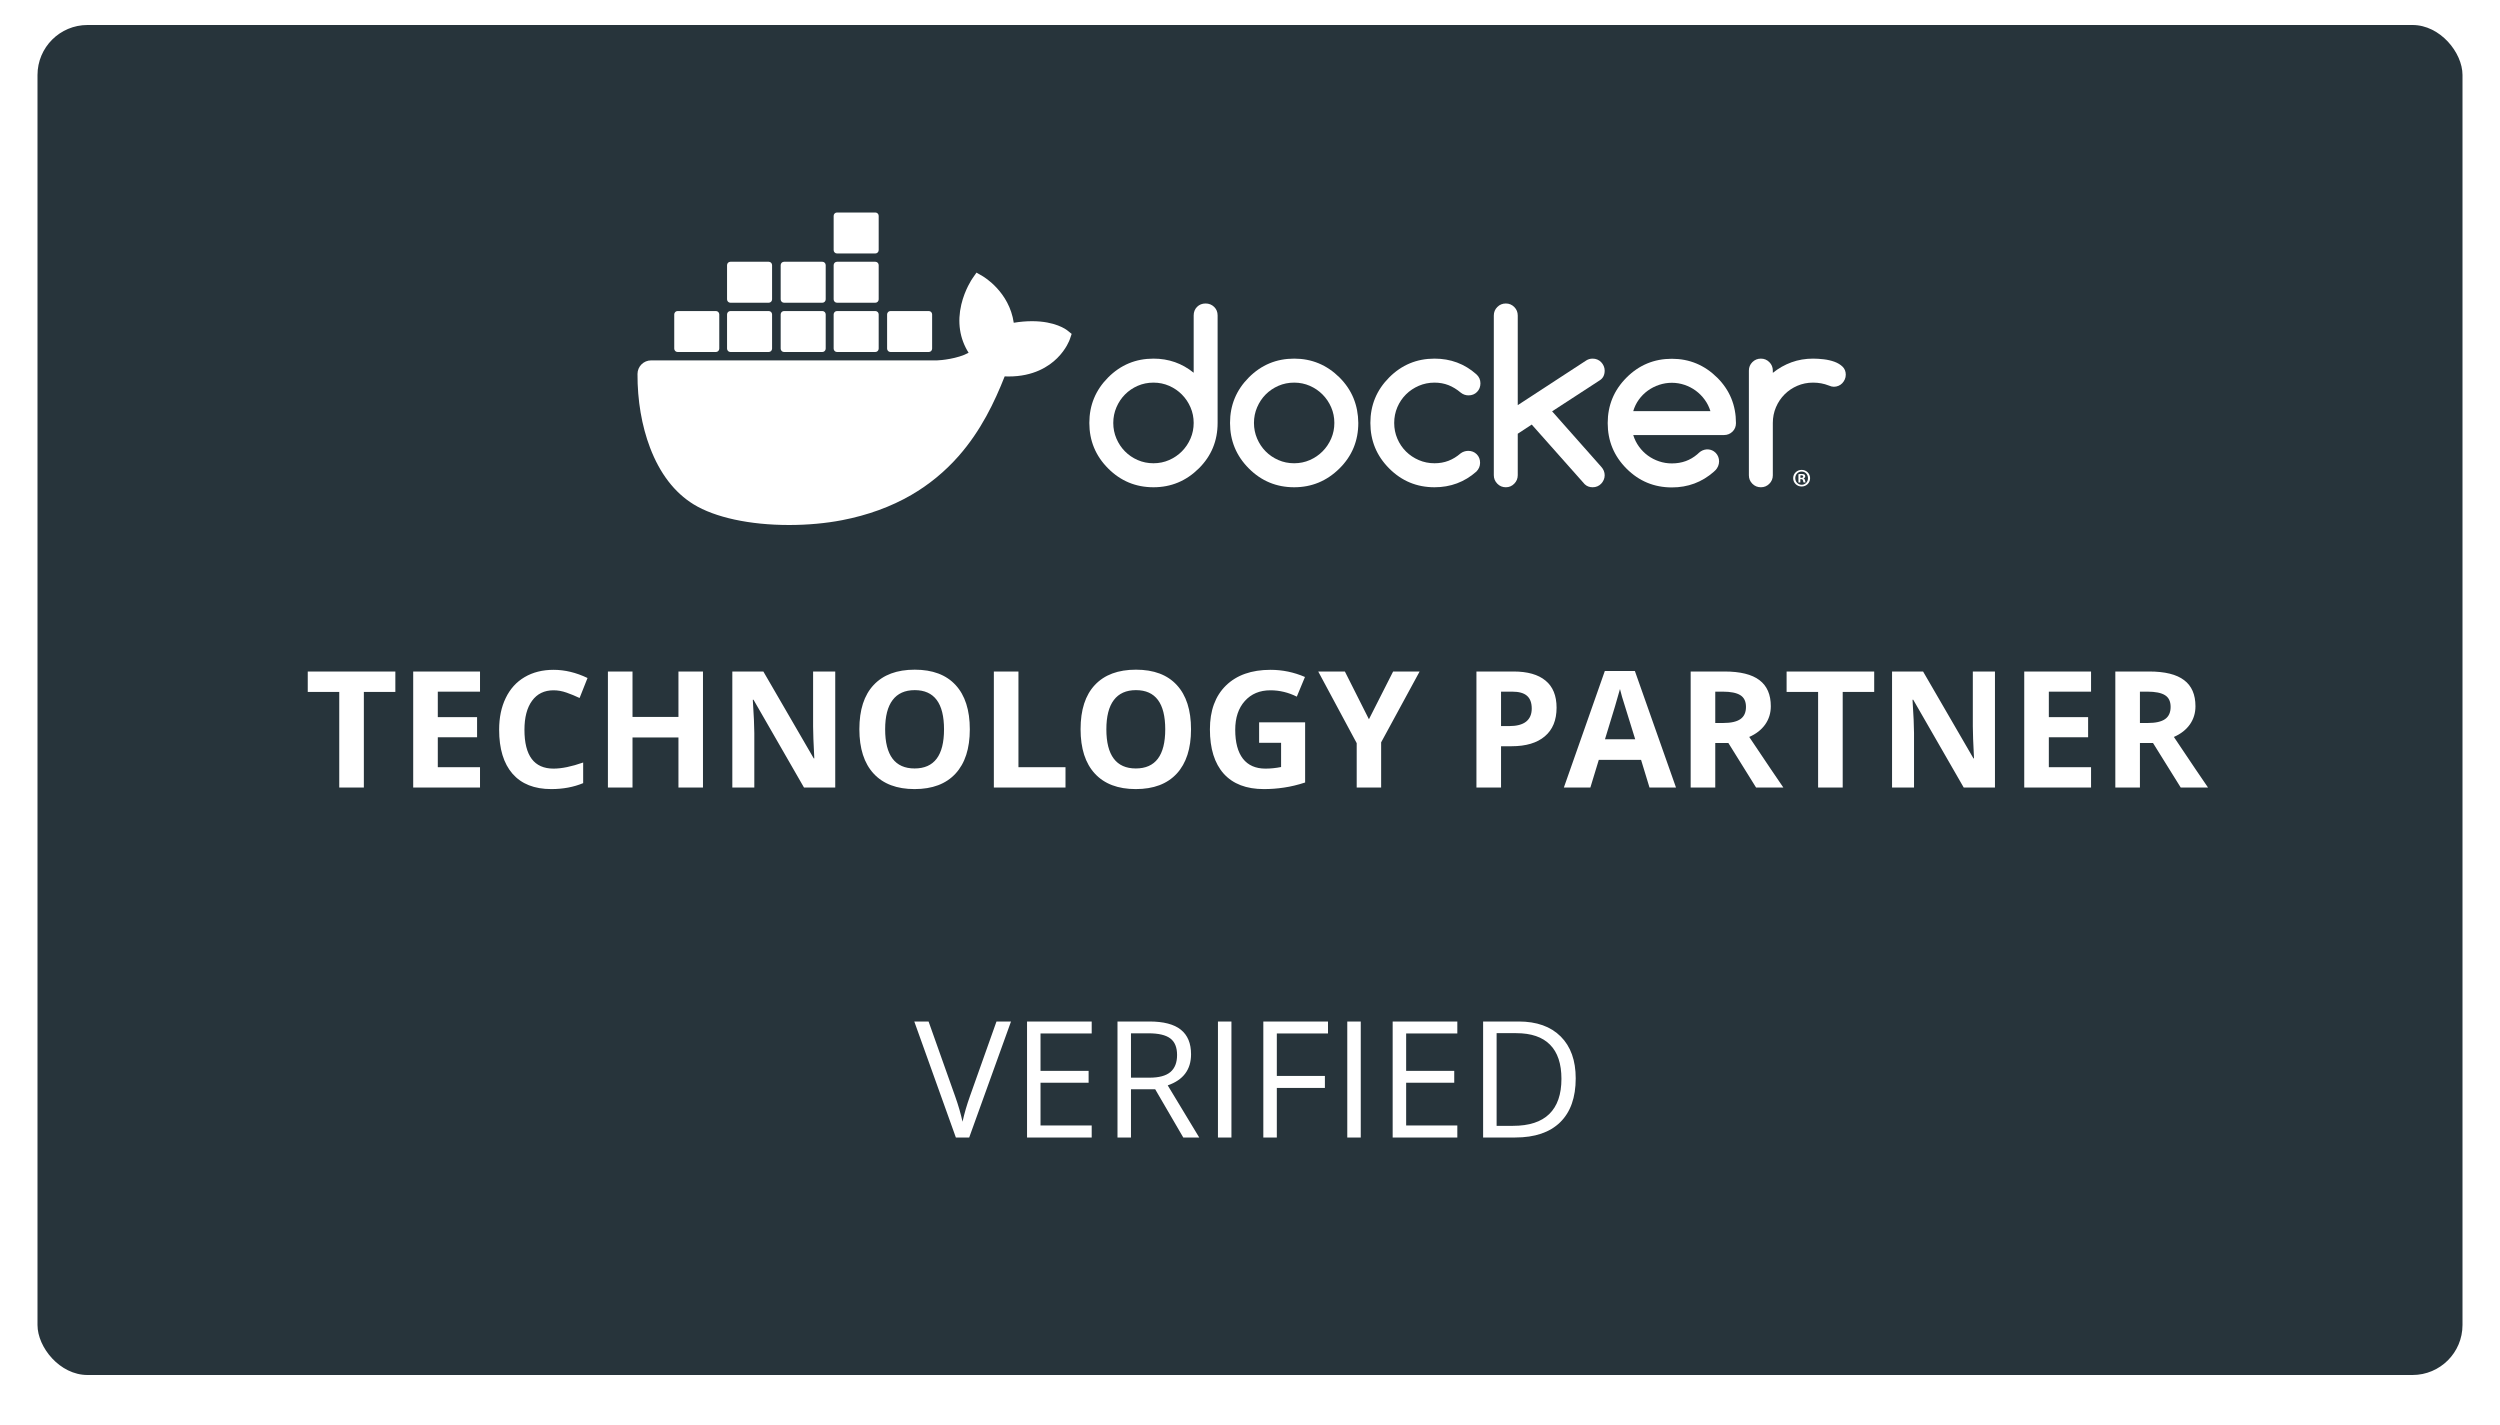 <?xml version="1.0" encoding="UTF-8"?>
<svg xmlns="http://www.w3.org/2000/svg" width="200" height="114" viewBox="0 0 200 114" fill="none">
  <g filter="url(#filter0_d)">
    <rect x="3" y="2" width="194" height="108" rx="4" fill="#27343B"></rect>
  </g>
  <path d="M79.719 81.72H80.881L77.536 91H76.469L73.143 81.72H74.286L76.418 87.725C76.664 88.414 76.859 89.085 77.002 89.737C77.155 89.051 77.354 88.368 77.599 87.686L79.719 81.72ZM87.336 91H82.163V81.72H87.336V82.678H83.242V85.668H87.089V86.62H83.242V90.035H87.336V91ZM90.478 87.141V91H89.399V81.72H91.945C93.083 81.72 93.923 81.938 94.465 82.374C95.011 82.809 95.284 83.465 95.284 84.341C95.284 85.569 94.662 86.398 93.418 86.83L95.938 91H94.662L92.415 87.141H90.478ZM90.478 86.214H91.957C92.719 86.214 93.278 86.064 93.633 85.763C93.989 85.459 94.166 85.004 94.166 84.398C94.166 83.785 93.984 83.343 93.621 83.072C93.261 82.801 92.681 82.665 91.881 82.665H90.478V86.214ZM97.436 91V81.72H98.515V91H97.436ZM102.146 91H101.066V81.72H106.24V82.678H102.146V86.074H105.992V87.033H102.146V91ZM107.782 91V81.72H108.861V91H107.782ZM116.586 91H111.413V81.72H116.586V82.678H112.492V85.668H116.339V86.62H112.492V90.035H116.586V91ZM126.057 86.271C126.057 87.803 125.64 88.975 124.807 89.788C123.977 90.596 122.782 91 121.22 91H118.649V81.72H121.493C122.936 81.72 124.058 82.12 124.857 82.919C125.657 83.719 126.057 84.836 126.057 86.271ZM124.915 86.309C124.915 85.099 124.61 84.187 124 83.573C123.395 82.96 122.494 82.653 121.296 82.653H119.729V90.067H121.042C122.329 90.067 123.296 89.752 123.943 89.121C124.591 88.486 124.915 87.549 124.915 86.309Z" fill="white"></path>
  <path d="M29.108 63H27.14V55.357H24.62V53.72H31.628V55.357H29.108V63ZM38.401 63H33.056V53.72H38.401V55.332H35.024V57.37H38.166V58.982H35.024V61.375H38.401V63ZM44.285 55.224C43.545 55.224 42.971 55.503 42.565 56.062C42.159 56.616 41.956 57.391 41.956 58.385C41.956 60.455 42.732 61.489 44.285 61.489C44.937 61.489 45.726 61.326 46.653 61.001V62.651C45.891 62.968 45.041 63.127 44.101 63.127C42.751 63.127 41.719 62.719 41.003 61.902C40.288 61.081 39.931 59.904 39.931 58.373C39.931 57.408 40.106 56.563 40.458 55.84C40.809 55.112 41.312 54.556 41.968 54.17C42.628 53.781 43.401 53.586 44.285 53.586C45.187 53.586 46.092 53.804 47.002 54.24L46.367 55.84C46.02 55.675 45.671 55.531 45.32 55.408C44.969 55.285 44.624 55.224 44.285 55.224ZM56.238 63H54.276V58.995H50.601V63H48.633V53.72H50.601V57.357H54.276V53.72H56.238V63ZM66.819 63H64.318L60.281 55.98H60.224C60.304 57.219 60.345 58.104 60.345 58.633V63H58.586V53.72H61.068L65.099 60.67H65.144C65.08 59.464 65.048 58.612 65.048 58.112V53.72H66.819V63ZM77.585 58.347C77.585 59.883 77.204 61.064 76.442 61.889C75.681 62.714 74.589 63.127 73.167 63.127C71.745 63.127 70.653 62.714 69.892 61.889C69.13 61.064 68.749 59.879 68.749 58.334C68.749 56.79 69.13 55.611 69.892 54.799C70.658 53.982 71.754 53.574 73.18 53.574C74.606 53.574 75.695 53.984 76.449 54.805C77.206 55.626 77.585 56.807 77.585 58.347ZM70.812 58.347C70.812 59.384 71.009 60.165 71.402 60.69C71.796 61.214 72.384 61.477 73.167 61.477C74.737 61.477 75.522 60.433 75.522 58.347C75.522 56.257 74.741 55.211 73.18 55.211C72.397 55.211 71.806 55.476 71.409 56.005C71.011 56.53 70.812 57.31 70.812 58.347ZM79.508 63V53.72H81.476V61.375H85.24V63H79.508ZM95.282 58.347C95.282 59.883 94.901 61.064 94.14 61.889C93.378 62.714 92.286 63.127 90.864 63.127C89.442 63.127 88.351 62.714 87.589 61.889C86.827 61.064 86.446 59.879 86.446 58.334C86.446 56.79 86.827 55.611 87.589 54.799C88.355 53.982 89.451 53.574 90.877 53.574C92.303 53.574 93.393 53.984 94.146 54.805C94.903 55.626 95.282 56.807 95.282 58.347ZM88.509 58.347C88.509 59.384 88.706 60.165 89.1 60.69C89.493 61.214 90.081 61.477 90.864 61.477C92.434 61.477 93.219 60.433 93.219 58.347C93.219 56.257 92.439 55.211 90.877 55.211C90.094 55.211 89.504 55.476 89.106 56.005C88.708 56.53 88.509 57.31 88.509 58.347ZM100.729 57.789H104.41V62.6C103.813 62.795 103.251 62.93 102.722 63.006C102.197 63.087 101.66 63.127 101.109 63.127C99.709 63.127 98.638 62.717 97.897 61.895C97.161 61.07 96.793 59.888 96.793 58.347C96.793 56.849 97.22 55.681 98.075 54.843C98.934 54.005 100.123 53.586 101.643 53.586C102.595 53.586 103.513 53.777 104.397 54.158L103.744 55.732C103.067 55.393 102.362 55.224 101.63 55.224C100.779 55.224 100.098 55.51 99.586 56.081C99.074 56.652 98.818 57.42 98.818 58.385C98.818 59.392 99.023 60.163 99.434 60.696C99.848 61.225 100.449 61.489 101.236 61.489C101.647 61.489 102.064 61.447 102.487 61.362V59.426H100.729V57.789ZM109.514 57.541L111.45 53.72H113.57L110.491 59.388V63H108.536V59.452L105.458 53.72H107.59L109.514 57.541ZM120.083 58.087H120.73C121.335 58.087 121.788 57.968 122.088 57.731C122.389 57.49 122.539 57.141 122.539 56.684C122.539 56.223 122.412 55.882 122.158 55.662C121.909 55.442 121.515 55.332 120.978 55.332H120.083V58.087ZM124.526 56.614C124.526 57.613 124.213 58.377 123.586 58.906C122.964 59.435 122.078 59.699 120.927 59.699H120.083V63H118.115V53.72H121.079C122.205 53.72 123.06 53.963 123.644 54.45C124.232 54.932 124.526 55.654 124.526 56.614ZM131.959 63L131.286 60.791H127.903L127.23 63H125.11L128.385 53.682H130.791L134.079 63H131.959ZM130.816 59.141C130.194 57.139 129.843 56.007 129.763 55.745C129.687 55.482 129.632 55.275 129.598 55.123C129.458 55.664 129.058 57.004 128.398 59.141H130.816ZM137.221 57.839H137.856C138.478 57.839 138.937 57.736 139.233 57.528C139.53 57.321 139.678 56.995 139.678 56.551C139.678 56.111 139.525 55.797 139.221 55.611C138.92 55.425 138.453 55.332 137.818 55.332H137.221V57.839ZM137.221 59.439V63H135.253V53.72H137.958C139.219 53.72 140.152 53.95 140.757 54.412C141.362 54.869 141.665 55.565 141.665 56.5C141.665 57.046 141.514 57.533 141.214 57.96C140.913 58.383 140.488 58.715 139.938 58.956C141.334 61.043 142.244 62.391 142.667 63H140.484L138.269 59.439H137.221ZM147.416 63H145.448V55.357H142.928V53.72H149.936V55.357H147.416V63ZM159.597 63H157.096L153.059 55.98H153.001C153.082 57.219 153.122 58.104 153.122 58.633V63H151.364V53.72H153.846L157.876 60.67H157.921C157.857 59.464 157.826 58.612 157.826 58.112V53.72H159.597V63ZM167.284 63H161.939V53.72H167.284V55.332H163.907V57.37H167.049V58.982H163.907V61.375H167.284V63ZM171.194 57.839H171.829C172.451 57.839 172.91 57.736 173.206 57.528C173.502 57.321 173.65 56.995 173.65 56.551C173.65 56.111 173.498 55.797 173.193 55.611C172.893 55.425 172.425 55.332 171.791 55.332H171.194V57.839ZM171.194 59.439V63H169.226V53.72H171.93C173.191 53.72 174.124 53.95 174.729 54.412C175.335 54.869 175.637 55.565 175.637 56.5C175.637 57.046 175.487 57.533 175.187 57.96C174.886 58.383 174.461 58.715 173.911 58.956C175.307 61.043 176.217 62.391 176.64 63H174.457L172.241 59.439H171.194Z" fill="white"></path>
  <path fill-rule="evenodd" clip-rule="evenodd" d="M95.242 35.081C95.074 35.47 94.845 35.811 94.555 36.105C94.265 36.399 93.924 36.632 93.533 36.803C93.142 36.975 92.724 37.061 92.278 37.061C91.826 37.061 91.405 36.975 91.013 36.803C90.622 36.632 90.284 36.401 89.997 36.109C89.71 35.819 89.482 35.477 89.314 35.086C89.146 34.693 89.062 34.276 89.062 33.835C89.062 33.394 89.146 32.978 89.314 32.586C89.482 32.194 89.71 31.852 89.997 31.561C90.284 31.271 90.622 31.039 91.013 30.867C91.405 30.696 91.826 30.61 92.278 30.61C92.724 30.61 93.142 30.696 93.533 30.867C93.924 31.039 94.265 31.272 94.555 31.566C94.845 31.86 95.074 32.201 95.242 32.591C95.41 32.98 95.494 33.394 95.494 33.835C95.494 34.276 95.41 34.692 95.242 35.081ZM96.447 24.279C96.172 24.279 95.944 24.37 95.764 24.55C95.584 24.731 95.494 24.959 95.494 25.235V29.82C94.565 29.066 93.494 28.69 92.278 28.69C90.861 28.69 89.651 29.192 88.65 30.197C87.648 31.202 87.147 32.414 87.147 33.835C87.147 35.257 87.648 36.47 88.65 37.474C89.651 38.479 90.861 38.981 92.278 38.981C93.683 38.981 94.892 38.479 95.906 37.474C96.908 36.482 97.409 35.269 97.409 33.835V25.235C97.409 24.959 97.316 24.731 97.13 24.55C96.943 24.37 96.716 24.279 96.447 24.279Z" fill="white"></path>
  <path fill-rule="evenodd" clip-rule="evenodd" d="M106.497 35.081C106.329 35.47 106.099 35.811 105.809 36.105C105.519 36.399 105.179 36.632 104.788 36.803C104.397 36.975 103.979 37.061 103.533 37.061C103.081 37.061 102.659 36.975 102.269 36.803C101.878 36.632 101.539 36.401 101.251 36.109C100.964 35.819 100.737 35.477 100.569 35.086C100.401 34.693 100.317 34.276 100.317 33.836C100.317 33.394 100.401 32.978 100.569 32.586C100.737 32.194 100.964 31.852 101.251 31.561C101.539 31.271 101.878 31.039 102.269 30.867C102.659 30.696 103.081 30.61 103.533 30.61C103.979 30.61 104.397 30.696 104.788 30.867C105.179 31.039 105.519 31.272 105.809 31.566C106.099 31.86 106.329 32.201 106.497 32.591C106.665 32.98 106.748 33.394 106.748 33.836C106.748 34.276 106.665 34.692 106.497 35.081ZM107.161 30.197C106.147 29.192 104.937 28.69 103.533 28.69C102.115 28.69 100.906 29.192 99.905 30.197C98.903 31.202 98.402 32.414 98.402 33.836C98.402 35.257 98.903 36.47 99.905 37.474C100.906 38.479 102.115 38.981 103.533 38.981C104.937 38.981 106.147 38.479 107.161 37.474C108.162 36.482 108.664 35.269 108.664 33.836C108.657 33.125 108.53 32.467 108.283 31.86C108.036 31.254 107.662 30.699 107.161 30.197Z" fill="white"></path>
  <path fill-rule="evenodd" clip-rule="evenodd" d="M128.374 29.645C128.374 29.517 128.348 29.395 128.296 29.278C128.244 29.162 128.176 29.059 128.09 28.97C128.004 28.881 127.903 28.813 127.787 28.763C127.672 28.714 127.546 28.69 127.412 28.69C127.222 28.69 127.051 28.739 126.899 28.837L121.42 32.411V25.244C121.42 24.974 121.327 24.747 121.14 24.559C120.954 24.373 120.73 24.279 120.467 24.279C120.198 24.279 119.971 24.373 119.785 24.559C119.598 24.747 119.505 24.974 119.505 25.244V38.016C119.505 38.28 119.598 38.507 119.785 38.696C119.971 38.886 120.198 38.981 120.467 38.981C120.73 38.981 120.954 38.886 121.14 38.696C121.327 38.507 121.42 38.28 121.42 38.016V34.699L122.538 33.965L126.771 38.733C126.942 38.899 127.155 38.981 127.412 38.981C127.546 38.981 127.672 38.957 127.787 38.908C127.903 38.859 128.004 38.79 128.09 38.701C128.176 38.612 128.244 38.509 128.296 38.393C128.348 38.277 128.374 38.154 128.374 38.026C128.374 37.775 128.285 37.551 128.108 37.354L124.169 32.907L128.007 30.408C128.252 30.242 128.374 29.989 128.374 29.645Z" fill="white"></path>
  <path fill-rule="evenodd" clip-rule="evenodd" d="M112.479 31.552C112.772 31.261 113.114 31.032 113.506 30.863C113.897 30.695 114.315 30.61 114.761 30.61C115.164 30.61 115.536 30.678 115.879 30.812C116.22 30.947 116.547 31.147 116.859 31.41C117.042 31.556 117.25 31.63 117.482 31.63C117.757 31.63 117.984 31.538 118.164 31.355C118.344 31.171 118.435 30.941 118.435 30.665C118.435 30.378 118.325 30.136 118.105 29.939C117.164 29.106 116.05 28.69 114.761 28.69C113.343 28.69 112.134 29.192 111.133 30.197C110.131 31.202 109.63 32.414 109.63 33.836C109.63 35.257 110.131 36.47 111.133 37.474C112.134 38.479 113.343 38.981 114.761 38.981C116.043 38.981 117.158 38.565 118.105 37.731C118.306 37.529 118.407 37.294 118.407 37.024C118.407 36.748 118.317 36.52 118.137 36.339C117.957 36.159 117.729 36.068 117.454 36.068C117.222 36.074 117.021 36.142 116.849 36.27C116.544 36.534 116.22 36.732 115.879 36.863C115.536 36.995 115.164 37.061 114.761 37.061C114.315 37.061 113.897 36.976 113.506 36.808C113.114 36.64 112.772 36.41 112.479 36.119C112.186 35.828 111.956 35.486 111.788 35.094C111.62 34.702 111.536 34.283 111.536 33.836C111.536 33.389 111.62 32.969 111.788 32.576C111.956 32.185 112.186 31.843 112.479 31.552Z" fill="white"></path>
  <path fill-rule="evenodd" clip-rule="evenodd" d="M147.405 29.333C147.235 29.168 147.019 29.038 146.76 28.942C146.5 28.848 146.216 28.781 145.908 28.744C145.599 28.708 145.31 28.69 145.042 28.69C144.431 28.69 143.857 28.788 143.319 28.984C142.782 29.18 142.284 29.461 141.826 29.829V29.645C141.826 29.382 141.733 29.157 141.546 28.97C141.36 28.783 141.135 28.69 140.873 28.69C140.604 28.69 140.377 28.783 140.19 28.97C140.004 29.157 139.911 29.382 139.911 29.645V38.026C139.911 38.289 140.004 38.514 140.19 38.701C140.377 38.888 140.604 38.981 140.873 38.981C141.135 38.981 141.36 38.888 141.546 38.701C141.733 38.514 141.826 38.289 141.826 38.026V33.836C141.826 33.389 141.91 32.969 142.078 32.576C142.246 32.185 142.475 31.843 142.765 31.552C143.055 31.261 143.395 31.032 143.786 30.863C144.177 30.695 144.596 30.61 145.042 30.61C145.494 30.61 145.912 30.687 146.297 30.84C146.45 30.907 146.584 30.941 146.7 30.941C146.834 30.941 146.959 30.917 147.076 30.867C147.192 30.818 147.292 30.75 147.378 30.661C147.463 30.572 147.532 30.469 147.584 30.352C147.636 30.237 147.662 30.111 147.662 29.976C147.662 29.713 147.576 29.498 147.405 29.333Z" fill="white"></path>
  <path fill-rule="evenodd" clip-rule="evenodd" d="M130.659 32.892C130.757 32.556 130.907 32.248 131.108 31.969C131.31 31.69 131.548 31.451 131.823 31.252C132.098 31.053 132.4 30.898 132.73 30.788C133.059 30.678 133.398 30.623 133.747 30.623C134.095 30.623 134.432 30.678 134.759 30.788C135.086 30.898 135.385 31.053 135.657 31.252C135.928 31.451 136.167 31.69 136.371 31.969C136.577 32.248 136.73 32.556 136.834 32.892H130.659ZM138.502 31.867C138.251 31.258 137.875 30.705 137.375 30.209C136.36 29.204 135.151 28.702 133.747 28.702C132.33 28.702 131.12 29.204 130.119 30.209C129.116 31.214 128.616 32.426 128.616 33.848C128.616 35.269 129.116 36.482 130.119 37.487C131.12 38.491 132.33 38.994 133.747 38.994C135.035 38.994 136.153 38.577 137.1 37.744C137.113 37.732 137.135 37.712 137.138 37.709C137.221 37.639 137.291 37.565 137.354 37.471C137.659 37.014 137.55 36.403 137.11 36.107C136.738 35.858 136.253 35.915 135.926 36.213C135.895 36.241 135.805 36.325 135.79 36.338C135.785 36.342 135.781 36.346 135.777 36.349C135.493 36.589 135.185 36.769 134.855 36.889C134.519 37.012 134.15 37.073 133.747 37.073C133.392 37.073 133.052 37.018 132.725 36.907C132.399 36.797 132.099 36.643 131.827 36.444C131.555 36.245 131.319 36.006 131.117 35.727C130.916 35.449 130.762 35.141 130.659 34.804H137.915C138.184 34.804 138.411 34.713 138.598 34.532C138.784 34.352 138.877 34.123 138.877 33.848C138.877 33.138 138.752 32.477 138.502 31.867Z" fill="white"></path>
  <path fill-rule="evenodd" clip-rule="evenodd" d="M144.136 38.78C143.839 38.78 143.621 38.546 143.621 38.252C143.621 37.961 143.839 37.724 144.132 37.724C144.426 37.724 144.638 37.961 144.638 38.256C144.638 38.546 144.426 38.78 144.136 38.78ZM144.132 37.591C143.754 37.591 143.453 37.885 143.453 38.252C143.453 38.627 143.754 38.921 144.132 38.921C144.514 38.921 144.807 38.627 144.807 38.252C144.807 37.885 144.514 37.591 144.132 37.591Z" fill="white"></path>
  <path fill-rule="evenodd" clip-rule="evenodd" d="M144.104 38.224H144.031V38.034C144.047 38.03 144.076 38.026 144.116 38.026C144.212 38.026 144.257 38.067 144.257 38.127C144.257 38.195 144.188 38.224 144.104 38.224ZM144.285 38.272V38.264C144.365 38.24 144.421 38.183 144.421 38.111C144.421 38.046 144.393 37.994 144.357 37.966C144.309 37.938 144.253 37.917 144.128 37.917C144.019 37.917 143.935 37.925 143.875 37.938V38.599H144.027V38.333H144.1C144.184 38.333 144.224 38.364 144.236 38.437C144.257 38.514 144.269 38.574 144.288 38.599H144.454C144.437 38.574 144.425 38.534 144.405 38.433C144.385 38.345 144.349 38.296 144.285 38.272Z" fill="white"></path>
  <path fill-rule="evenodd" clip-rule="evenodd" d="M85.391 26.437C85.296 26.361 84.416 25.695 82.562 25.695C82.098 25.695 81.609 25.737 81.1 25.821C80.742 23.354 78.711 22.152 78.617 22.097L78.118 21.809L77.79 22.283C77.765 22.318 77.188 23.161 76.905 24.36C76.573 25.768 76.774 27.09 77.488 28.221C76.626 28.702 75.251 28.827 74.965 28.831H52.087C51.49 28.831 51.002 29.317 51 29.916C50.991 32.026 51.338 34.065 52.003 35.813C52.792 37.885 53.965 39.411 55.489 40.348C57.199 41.398 59.982 42 63.125 42C64.596 42 66.061 41.867 67.364 41.615C69.416 41.218 71.28 40.54 72.902 39.599C74.317 38.778 75.587 37.735 76.678 36.498C78.491 34.441 79.571 32.144 80.374 30.112C80.482 30.116 80.589 30.118 80.694 30.118C82.679 30.118 83.899 29.323 84.573 28.655C85.304 27.931 85.564 27.21 85.591 27.13L85.733 26.712L85.391 26.437Z" fill="white"></path>
  <path fill-rule="evenodd" clip-rule="evenodd" d="M54.208 28.16H57.274C57.421 28.16 57.542 28.04 57.542 27.891V25.152C57.542 25.003 57.421 24.883 57.274 24.883H54.208C54.059 24.883 53.939 25.003 53.939 25.152V27.891C53.939 28.04 54.059 28.16 54.208 28.16Z" fill="white"></path>
  <path fill-rule="evenodd" clip-rule="evenodd" d="M58.432 28.16H61.498C61.646 28.16 61.766 28.04 61.766 27.891V25.152C61.766 25.003 61.646 24.883 61.498 24.883H58.432C58.284 24.883 58.164 25.003 58.164 25.152V27.891C58.164 28.04 58.284 28.16 58.432 28.16Z" fill="white"></path>
  <path fill-rule="evenodd" clip-rule="evenodd" d="M62.722 28.16H65.788C65.936 28.16 66.056 28.04 66.056 27.891V25.152C66.056 25.003 65.936 24.883 65.788 24.883H62.722C62.574 24.883 62.454 25.003 62.454 25.152V27.891C62.454 28.04 62.574 28.16 62.722 28.16Z" fill="white"></path>
  <path fill-rule="evenodd" clip-rule="evenodd" d="M66.961 28.16H70.026C70.175 28.16 70.295 28.04 70.295 27.891V25.152C70.295 25.003 70.175 24.883 70.026 24.883H66.961C66.813 24.883 66.692 25.003 66.692 25.152V27.891C66.692 28.04 66.813 28.16 66.961 28.16Z" fill="white"></path>
  <path fill-rule="evenodd" clip-rule="evenodd" d="M58.432 24.219H61.498C61.646 24.219 61.766 24.098 61.766 23.95V21.21C61.766 21.062 61.646 20.941 61.498 20.941H58.432C58.284 20.941 58.164 21.062 58.164 21.21V23.95C58.164 24.098 58.284 24.219 58.432 24.219Z" fill="white"></path>
  <path fill-rule="evenodd" clip-rule="evenodd" d="M62.722 24.219H65.788C65.936 24.219 66.056 24.098 66.056 23.95V21.21C66.056 21.062 65.936 20.941 65.788 20.941H62.722C62.574 20.941 62.454 21.062 62.454 21.21V23.95C62.454 24.098 62.574 24.219 62.722 24.219Z" fill="white"></path>
  <path fill-rule="evenodd" clip-rule="evenodd" d="M66.961 24.219H70.026C70.175 24.219 70.295 24.098 70.295 23.95V21.21C70.295 21.062 70.175 20.941 70.026 20.941H66.961C66.813 20.941 66.692 21.062 66.692 21.21V23.95C66.692 24.098 66.813 24.219 66.961 24.219Z" fill="white"></path>
  <path fill-rule="evenodd" clip-rule="evenodd" d="M66.961 20.278H70.026C70.175 20.278 70.295 20.157 70.295 20.008V17.269C70.295 17.12 70.175 17 70.026 17H66.961C66.813 17 66.692 17.12 66.692 17.269V20.008C66.692 20.157 66.813 20.278 66.961 20.278Z" fill="white"></path>
  <path fill-rule="evenodd" clip-rule="evenodd" d="M71.237 28.16H74.302C74.451 28.16 74.57 28.04 74.57 27.891V25.152C74.57 25.003 74.451 24.883 74.302 24.883H71.237C71.088 24.883 70.968 25.003 70.968 25.152V27.891C70.968 28.04 71.088 28.16 71.237 28.16Z" fill="white"></path>
  <defs></defs>
</svg>